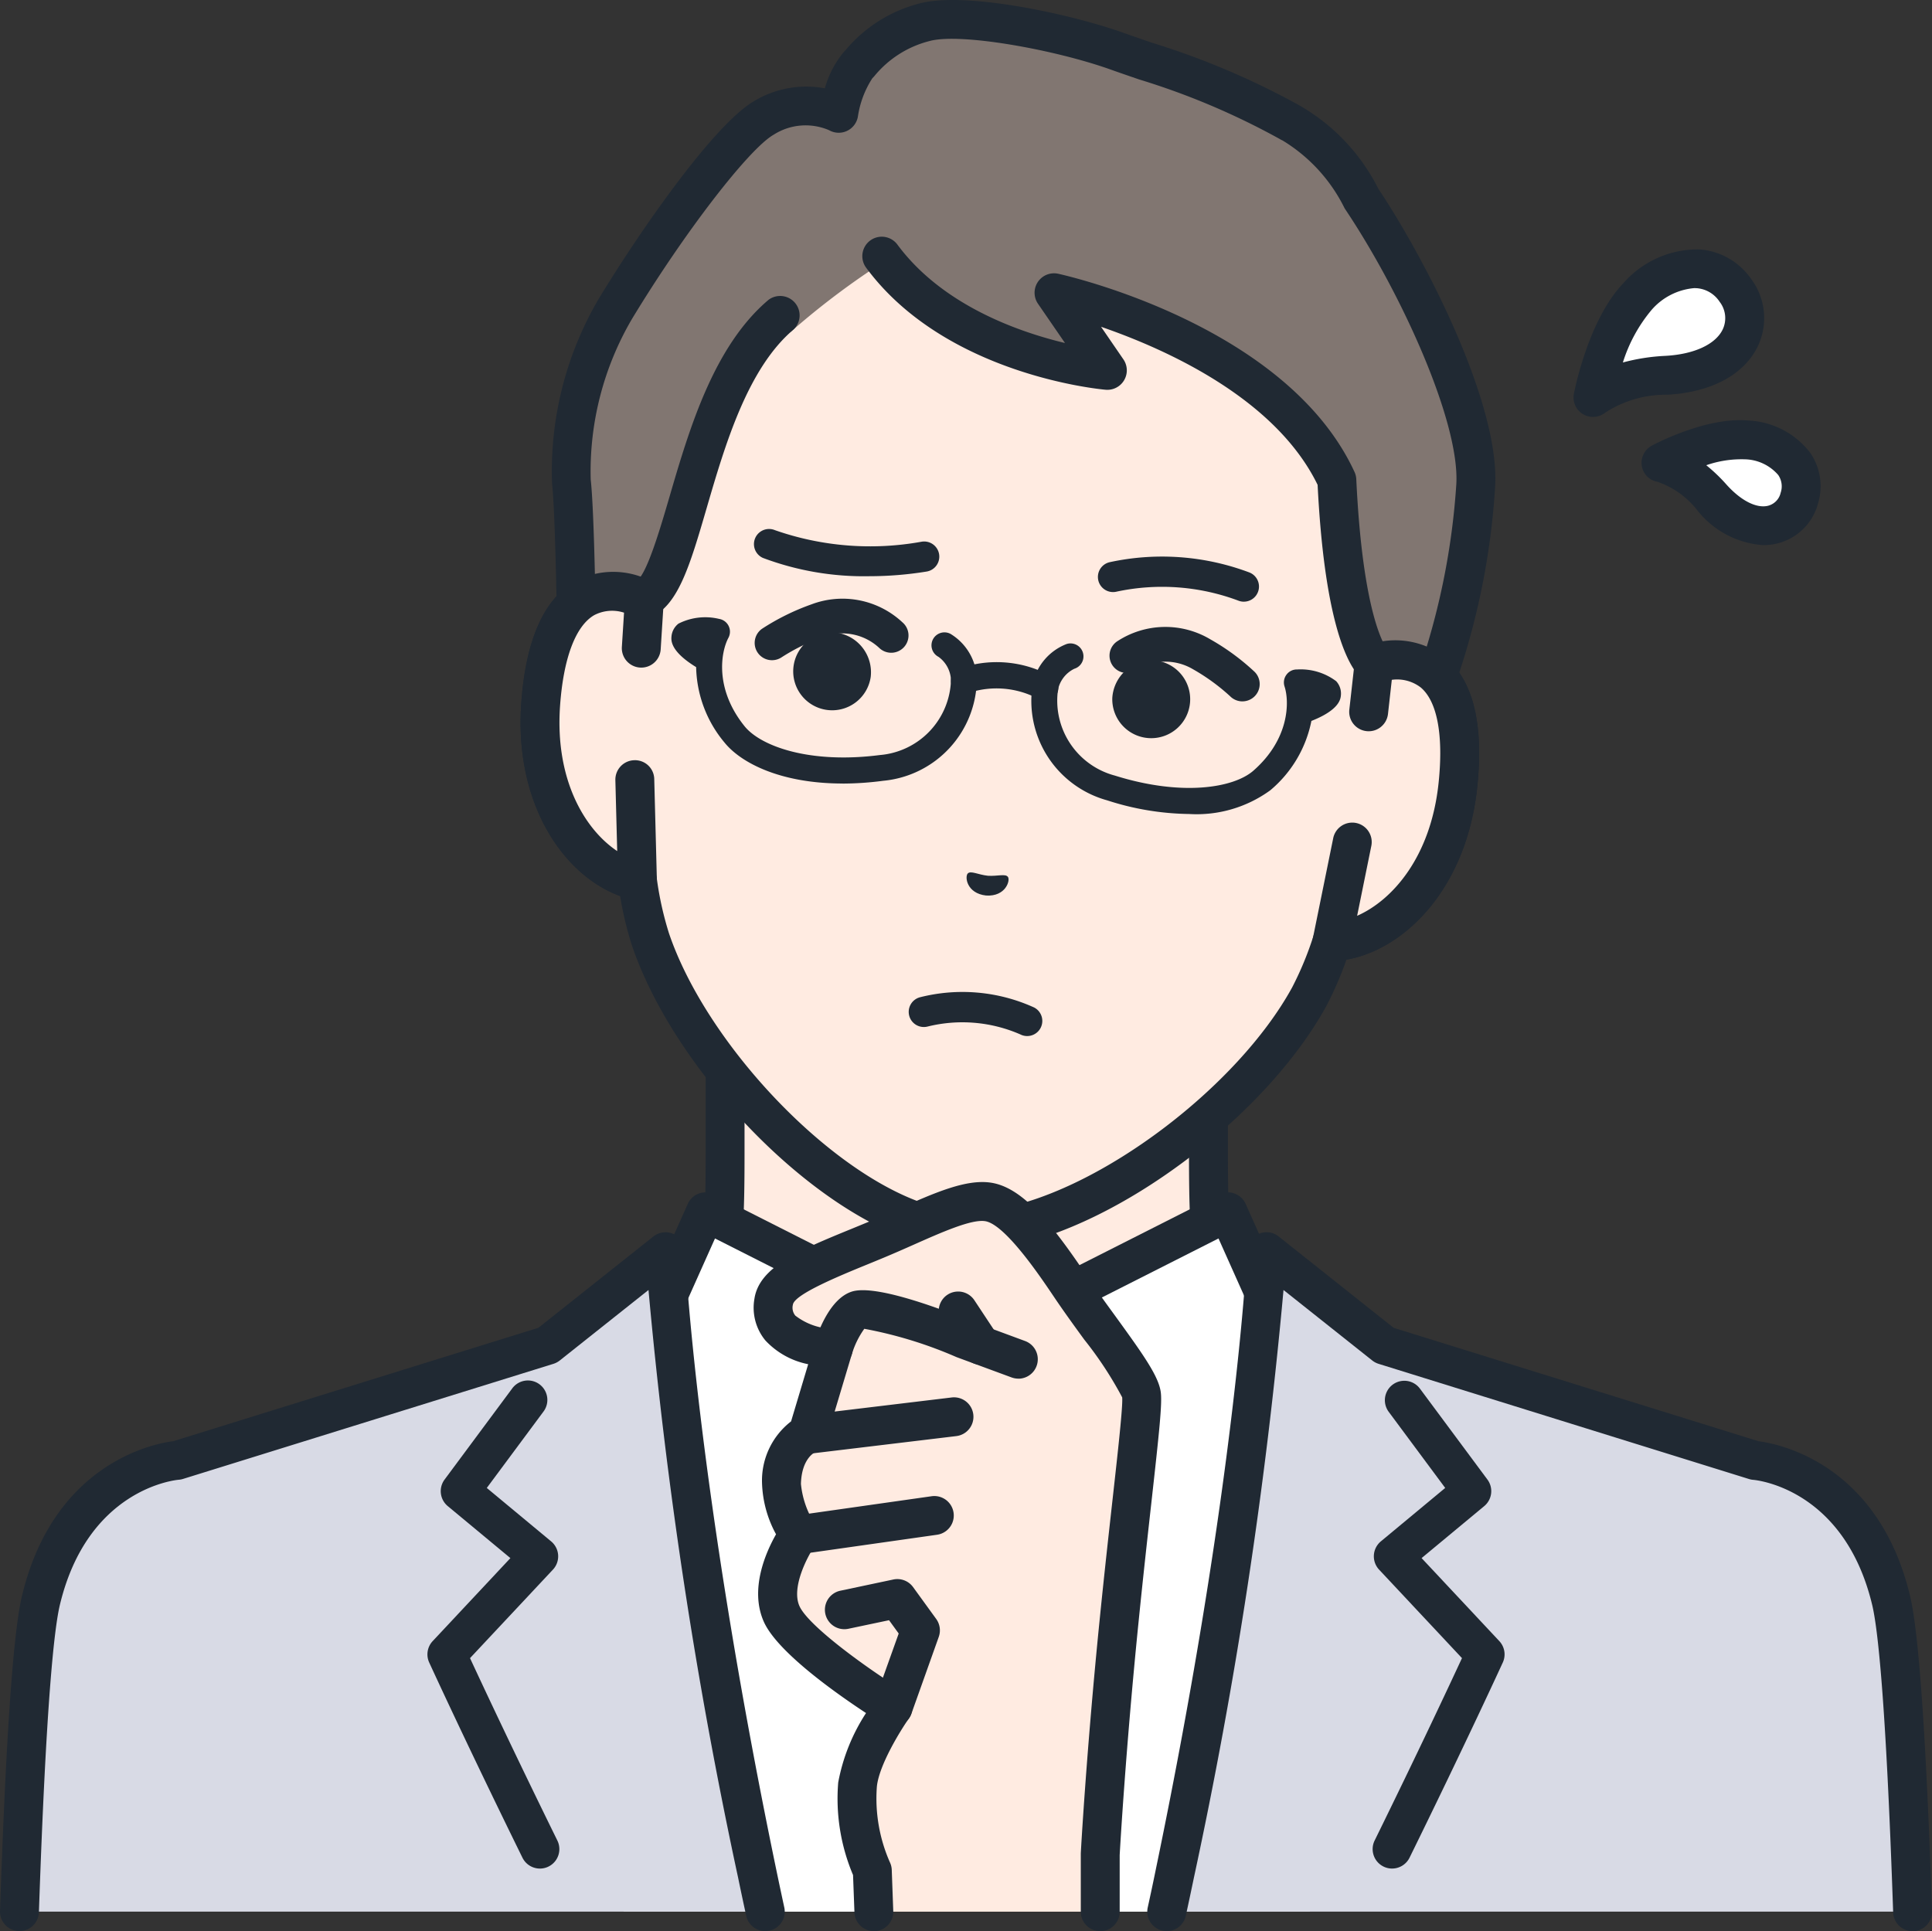 <svg xmlns="http://www.w3.org/2000/svg" xmlns:xlink="http://www.w3.org/1999/xlink" id="nayami2" width="137.79" height="137.743" viewBox="0 0 137.79 137.743"><rect x="0" y="0" width="137.79" height="137.743" fill="#333333" stroke="none"/><defs><clipPath id="clip-path"><rect id="&#x9577;&#x65B9;&#x5F62;_14" data-name="&#x9577;&#x65B9;&#x5F62; 14" width="137.79" height="137.743" fill="none"></rect></clipPath></defs><g id="&#x30B0;&#x30EB;&#x30FC;&#x30D7;_14" data-name="&#x30B0;&#x30EB;&#x30FC;&#x30D7; 14" clip-path="url(#clip-path)"><path id="&#x30D1;&#x30B9;_70" data-name="&#x30D1;&#x30B9; 70" d="M104.371,103.662c-11.417-4.293-13.94-8.077-15.915-10.3s-2.271-3.827-2.271-11.031v-22.4L68.95,63.872l-17.234-3.94v22.4c0,7.2-.295,8.808-2.271,11.031s-4.5,6.007-15.915,10.3,22.648,24.806,22.648,24.806H81.723s34.052-20.518,22.648-24.806" fill="#ffebe1"></path><path id="&#x30D1;&#x30B9;_71" data-name="&#x30D1;&#x30B9; 71" d="M56.178,129.856a1.378,1.378,0,0,1-.715-.2C51.063,127,29.148,113.4,29.825,106.018c.106-1.155.75-2.726,3.217-3.654,10.108-3.8,12.948-7.111,14.827-9.3.187-.219.366-.427.54-.622,1.58-1.78,1.919-2.847,1.919-10.11v-22.4a1.39,1.39,0,0,1,1.7-1.352l16.925,3.869L85.876,58.58a1.39,1.39,0,0,1,1.7,1.352v22.4c0,7.263.338,8.33,1.919,10.11.175.195.352.4.54.622,1.879,2.19,4.72,5.5,14.826,9.3,2.468.928,3.112,2.5,3.218,3.654C108.755,113.4,86.84,127,82.439,129.657a1.388,1.388,0,0,1-1.432-2.377c10.322-6.221,24.689-16.852,24.308-21.009-.02-.219-.073-.8-1.432-1.311-10.773-4.05-13.891-7.685-15.956-10.091-.177-.206-.345-.4-.509-.586-2.362-2.66-2.619-4.772-2.619-11.952V61.672L69.26,65.224a1.376,1.376,0,0,1-.619,0L53.1,61.672V82.331c0,7.18-.258,9.292-2.622,11.952-.163.185-.33.38-.508.586-2.064,2.406-5.182,6.041-15.955,10.091-1.359.511-1.411,1.092-1.432,1.311-.38,4.159,13.986,14.789,24.308,21.009a1.388,1.388,0,0,1-.717,2.576" fill="#202933"></path><path id="&#x30D1;&#x30B9;_72" data-name="&#x30D1;&#x30B9; 72" d="M87.581,86.443l-18.63,9.425L50.32,86.443l-3.26,7.295-9.7,8.885s2.719,15.705,7.125,33.733H93.418c4.406-18.028,7.124-33.733,7.124-33.733l-9.7-8.885Z" fill="#fff"></path><path id="&#x30D1;&#x30B9;_73" data-name="&#x30D1;&#x30B9; 73" d="M94.162,134.66a1.449,1.449,0,0,1-.284-.029A1.387,1.387,0,0,1,92.8,132.99l6.221-29.878L89.9,94.76a1.366,1.366,0,0,1-.329-.456l-2.667-5.967L69.577,97.106a1.381,1.381,0,0,1-1.252,0L50.993,88.337,48.326,94.3A1.366,1.366,0,0,1,48,94.76l-9.119,8.352L45.1,132.99a1.387,1.387,0,1,1-2.716.565L36,102.9a1.385,1.385,0,0,1,.421-1.305l9.489-8.69,3.143-7.034a1.387,1.387,0,0,1,1.893-.671l18,9.108,18-9.108a1.387,1.387,0,0,1,1.893.671l3.143,7.034,9.489,8.69a1.385,1.385,0,0,1,.421,1.305l-6.383,30.65a1.387,1.387,0,0,1-1.356,1.105" fill="#202933"></path><path id="&#x30D1;&#x30B9;_74" data-name="&#x30D1;&#x30B9; 74" d="M79.365,113.195a1.389,1.389,0,0,1-1.163-.629L68.951,98.4,59.7,112.566a1.387,1.387,0,0,1-2.323-1.517L67.789,95.11a1.387,1.387,0,0,1,2.323,0l10.413,15.939a1.388,1.388,0,0,1-1.16,2.146" fill="#202933"></path><path id="&#x30D1;&#x30B9;_75" data-name="&#x30D1;&#x30B9; 75" d="M72.182,113.418l2.239-9.092-5.526-8.458-5.526,8.458,2.239,9.092s-1.935,10.9-2.605,16.6c-.1.826-.229,3.083-.384,6.336H75.171c-.155-3.253-.287-5.51-.384-6.336-.67-5.706-2.605-16.6-2.605-16.6" fill="#202933"></path><path id="&#x30D1;&#x30B9;_76" data-name="&#x30D1;&#x30B9; 76" d="M125.147,104.164,98.732,95.955l-8.4-6.673s-.708,16.26-6.539,44.349c-.188.9-.381,1.815-.579,2.724H136.4c-.365-10.723-.863-19.432-1.536-22.228-2.271-9.421-9.72-9.963-9.72-9.963" fill="#d8dae5"></path><path id="&#x30D1;&#x30B9;_77" data-name="&#x30D1;&#x30B9; 77" d="M83.217,137.743a1.359,1.359,0,0,1-.3-.032,1.387,1.387,0,0,1-1.062-1.649q.3-1.359.576-2.713c5.736-27.632,6.505-43.965,6.512-44.127A1.388,1.388,0,0,1,91.2,88.2l8.195,6.512,26.039,8.092c1.25.156,8.486,1.466,10.784,11,.633,2.626,1.148,9.987,1.575,22.506a1.387,1.387,0,1,1-2.773.1c-.516-15.144-1.1-20.3-1.5-21.951-1.99-8.258-8.217-8.882-8.481-8.905a1.393,1.393,0,0,1-.3-.058L98.321,97.28a1.394,1.394,0,0,1-.452-.239L91.54,92.013a347.307,347.307,0,0,1-6.387,41.9q-.284,1.365-.582,2.736a1.387,1.387,0,0,1-1.354,1.094" fill="#202933"></path><path id="&#x30D1;&#x30B9;_78" data-name="&#x30D1;&#x30B9; 78" d="M99.283,133.281a1.388,1.388,0,0,1-1.244-2c3.094-6.294,5.36-11.136,6.229-13.01l-5.912-6.313a1.388,1.388,0,0,1,.127-2.015l4.589-3.811-4.03-5.43a1.387,1.387,0,0,1,2.228-1.653l4.813,6.485a1.387,1.387,0,0,1-.228,1.894l-4.467,3.708,5.543,5.921a1.387,1.387,0,0,1,.249,1.525c-.026.057-2.651,5.784-6.651,13.923a1.388,1.388,0,0,1-1.246.775" fill="#202933"></path><path id="&#x30D1;&#x30B9;_79" data-name="&#x30D1;&#x30B9; 79" d="M47.457,89.282l-8.4,6.673-26.415,8.209s-7.449.542-9.72,9.963c-.674,2.8-1.171,11.5-1.537,22.228H54.575c-.2-.909-.39-1.819-.578-2.724-5.831-28.089-6.54-44.349-6.54-44.349" fill="#d8dae5"></path><path id="&#x30D1;&#x30B9;_80" data-name="&#x30D1;&#x30B9; 80" d="M54.574,137.743a1.387,1.387,0,0,1-1.354-1.093q-.3-1.371-.582-2.737a347.305,347.305,0,0,1-6.387-41.9l-6.329,5.028a1.394,1.394,0,0,1-.452.239l-26.415,8.209a1.355,1.355,0,0,1-.3.058c-.263.023-6.49.647-8.48,8.906-.4,1.655-.983,6.806-1.5,21.95a1.387,1.387,0,1,1-2.773-.1c.427-12.519.942-19.88,1.574-22.506,2.3-9.538,9.534-10.846,10.785-11L38.4,94.708l8.2-6.512a1.388,1.388,0,0,1,2.249,1.026c.007.162.776,16.5,6.512,44.127q.281,1.353.576,2.712a1.389,1.389,0,0,1-1.357,1.682" fill="#202933"></path><path id="&#x30D1;&#x30B9;_81" data-name="&#x30D1;&#x30B9; 81" d="M38.507,133.281a1.388,1.388,0,0,1-1.246-.775c-4-8.139-6.625-13.866-6.651-13.923a1.388,1.388,0,0,1,.249-1.526l5.543-5.92-4.467-3.708a1.387,1.387,0,0,1-.228-1.894L36.52,99.05a1.387,1.387,0,1,1,2.227,1.653l-4.029,5.43,4.589,3.811a1.386,1.386,0,0,1,.127,2.015l-5.912,6.313c.869,1.874,3.135,6.716,6.229,13.01a1.388,1.388,0,0,1-1.244,2" fill="#202933"></path><path id="&#x30D1;&#x30B9;_82" data-name="&#x30D1;&#x30B9; 82" d="M45.952,42.768h0L47.126,29.38a23.028,23.028,0,0,1,3.789-10.8C55.03,12.424,62.867,5.526,75.234,6.555l.217.019c12.358,1.134,18.878,9.288,21.861,16.062a23.037,23.037,0,0,1,1.857,11.3L98,47.322h0c2.976-.839,6.858.216,5.983,8.642-.775,7.464-5.625,11.075-8.982,11.2a24.833,24.833,0,0,1-1.638,3.952c-4.122,7.5-14.193,15.088-21.887,16.469a14.637,14.637,0,0,1-6.391-.559C57.745,84.328,49.145,75.11,46.388,67a24.856,24.856,0,0,1-.926-4.177h0c-3.285-.7-7.434-5.1-6.9-12.588.6-8.449,4.607-8.815,7.392-7.473" fill="#ffebe1"></path><path id="&#x30D1;&#x30B9;_83" data-name="&#x30D1;&#x30B9; 83" d="M69.552,89.1c-.432,0-.912-.016-1.425-.062a15.221,15.221,0,0,1-3.514-.71C56.9,85.5,47.962,75.938,45.075,67.452a24.716,24.716,0,0,1-.849-3.54c-3.95-1.432-7.569-6.462-7.049-13.769.318-4.469,1.6-7.384,3.811-8.666a5.321,5.321,0,0,1,3.737-.576l1.019-11.642a24.489,24.489,0,0,1,4.018-11.453C53.255,12.583,61.218,3.993,75.349,5.173l.223.02c14.121,1.3,20.477,11.135,23.01,16.884a24.482,24.482,0,0,1,1.968,11.977L99.532,45.7a5.3,5.3,0,0,1,3.58,1.216c1.955,1.646,2.712,4.74,2.249,9.2-.756,7.286-5.195,11.611-9.334,12.337a24.618,24.618,0,0,1-1.442,3.323C90.26,79.639,79.793,87.5,71.719,88.949a13.954,13.954,0,0,1-2.167.152M43.584,43.569a2.368,2.368,0,0,0-1.2.308c-1.328.771-2.193,3.066-2.435,6.463-.478,6.716,3.109,10.553,5.809,11.133a1.386,1.386,0,0,1,1.082,1.16,23.309,23.309,0,0,0,.872,3.94c2.6,7.658,10.95,16.612,17.854,19.149a12.834,12.834,0,0,0,2.807.554,12.61,12.61,0,0,0,2.874-.061c7.227-1.3,17-8.666,20.9-15.769a23.336,23.336,0,0,0,1.536-3.714,1.387,1.387,0,0,1,1.267-.956c2.759-.1,6.958-3.257,7.654-9.955.351-3.387-.1-5.8-1.277-6.787a3.272,3.272,0,0,0-2.951-.377A1.386,1.386,0,0,1,96.617,47.2l1.17-13.389A21.7,21.7,0,0,0,96.043,23.2C93.756,18,88.024,9.121,75.324,7.956l-.211-.019c-12.7-1.052-19.891,6.7-23.045,11.411A21.709,21.709,0,0,0,48.507,29.5L47.336,42.89a1.389,1.389,0,0,1-1.986,1.128,4.23,4.23,0,0,0-1.766-.449" fill="#202933"></path><path id="&#x30D1;&#x30B9;_84" data-name="&#x30D1;&#x30B9; 84" d="M55.707,22.444C49.33,27.83,48.994,41.561,45.844,42.76a5.477,5.477,0,0,0-3.341,4.6L41.088,43.28s-.106-6.879-.337-8.925A22.945,22.945,0,0,1,43.878,22.05c3.628-6,8.458-12.424,10.627-13.654a5.58,5.58,0,0,1,5.316-.314A8.392,8.392,0,0,1,61.2,4.644a8.973,8.973,0,0,1,4.736-3.055c2.67-.732,9.723.633,13.731,2.062C83.284,4.941,88.239,6.426,92,8.734l.007,0A12.933,12.933,0,0,1,97.1,14.153c3.959,5.913,8.466,15.514,8.15,20.5a51.425,51.425,0,0,1-2.83,13.885L99.64,52,98,47.323s-2.107-1.529-2.655-13.083c-4.592-9.937-20.17-13.363-20.17-13.363l3.8,5.539S68.239,25.477,62.9,18.291a2.162,2.162,0,0,1-.915,1.066,55.607,55.607,0,0,0-5.6,4.323Z" fill="#817671"></path><path id="&#x30D1;&#x30B9;_85" data-name="&#x30D1;&#x30B9; 85" d="M99.639,53.383a1.431,1.431,0,0,1-.234-.02,1.387,1.387,0,0,1-1.075-.908l-1.546-4.406c-.839-1.035-2.345-4.169-2.812-13.465-3.008-6.175-10.8-9.673-15.445-11.274l1.592,2.32A1.388,1.388,0,0,1,78.854,27.8c-.463-.04-11.422-1.081-17.063-8.68a1.387,1.387,0,1,1,2.227-1.653c3.173,4.273,8.535,6.184,11.937,7l-1.925-2.8a1.387,1.387,0,0,1,1.442-2.14c.663.146,16.306,3.694,21.131,14.135a1.4,1.4,0,0,1,.127.517c.46,9.707,2.047,11.93,2.191,12.112a1.388,1.388,0,0,1,.386.576l.814,2.318,1.073-1.337a51.154,51.154,0,0,0,2.668-13.28c.28-4.407-3.892-13.626-7.918-19.639a1.358,1.358,0,0,1-.1-.178,11.683,11.683,0,0,0-4.375-4.733,1.329,1.329,0,0,1-.192-.1A52.12,52.12,0,0,0,81.24,5.666c-.712-.245-1.4-.48-2.039-.709C75.227,3.541,68.5,2.326,66.3,2.926a7.447,7.447,0,0,0-3.949,2.513l-.141.151a6.882,6.882,0,0,0-1.025,2.726,1.387,1.387,0,0,1-2.054.971,4.231,4.231,0,0,0-3.945.316c-1.783,1.01-6.419,7.038-10.124,13.164A21.517,21.517,0,0,0,42.129,34.2c.215,1.9.321,7.611.341,8.835l.145.416a6.256,6.256,0,0,1,2.735-1.987c.732-.318,1.729-3.738,2.39-6,1.4-4.791,3.136-10.754,7.072-14.078A1.387,1.387,0,0,1,56.6,23.5c-3.3,2.785-4.906,8.3-6.2,12.735-1.194,4.1-2.057,7.053-4.066,7.818a4.048,4.048,0,0,0-2.449,3.378,1.387,1.387,0,0,1-2.7.377l-1.415-4.077A1.362,1.362,0,0,1,39.7,43.3c0-.068-.107-6.834-.327-8.79a24.288,24.288,0,0,1,3.318-13.179c2.9-4.792,8.255-12.512,11.13-14.142A7.215,7.215,0,0,1,58.829,6.3,6.953,6.953,0,0,1,60.187,3.7l.136-.146A10.167,10.167,0,0,1,65.569.25c3.162-.867,10.619.688,14.563,2.094.634.226,1.308.457,2.01.7a55.548,55.548,0,0,1,10.489,4.45,14.2,14.2,0,0,1,5.67,5.965c3.44,5.162,8.7,15.429,8.33,21.281a52.408,52.408,0,0,1-2.921,14.3,1.382,1.382,0,0,1-.212.366l-2.777,3.459a1.388,1.388,0,0,1-1.082.519m-.82-7.179h0m0,0,0,0,0,0m0,0,0,0,0,0" fill="#202933"></path><path id="&#x30D1;&#x30B9;_86" data-name="&#x30D1;&#x30B9; 86" d="M98,47.322l-.385,3.448-1.175,9.318L95,67.162c3.356-.123,8.207-3.734,8.982-11.2.875-8.427-3.008-9.481-5.984-8.642" fill="#ffebe1"></path><path id="&#x30D1;&#x30B9;_87" data-name="&#x30D1;&#x30B9; 87" d="M95,68.55a1.387,1.387,0,0,1-1.359-1.664l1.438-7.074a1.387,1.387,0,1,1,2.718.552l-1.007,4.959c2.5-1.1,5.26-4.18,5.812-9.5.352-3.388-.1-5.8-1.276-6.788a2.764,2.764,0,0,0-2.063-.544l-.272,2.435a1.387,1.387,0,0,1-2.757-.308l.386-3.449a1.388,1.388,0,0,1,1-1.181,5.826,5.826,0,0,1,5.491.925c1.955,1.646,2.712,4.74,2.249,9.2-.817,7.864-5.922,12.279-10.311,12.441H95" fill="#202933"></path><path id="&#x30D1;&#x30B9;_88" data-name="&#x30D1;&#x30B9; 88" d="M38.56,50.241c-.533,7.485,3.617,11.883,6.9,12.588l-.188-7.217.462-9.38.219-3.463c-2.786-1.343-6.792-.979-7.394,7.472" fill="#ffebe1"></path><path id="&#x30D1;&#x30B9;_89" data-name="&#x30D1;&#x30B9; 89" d="M45.462,64.216a1.371,1.371,0,0,1-.291-.031c-4.294-.921-8.555-6.156-7.994-14.042.318-4.469,1.6-7.385,3.812-8.666a5.822,5.822,0,0,1,5.568.043,1.389,1.389,0,0,1,.782,1.337L47.12,46.32a1.387,1.387,0,0,1-2.769-.176l.155-2.444a2.759,2.759,0,0,0-2.126.177c-1.329.77-2.194,3.065-2.436,6.463-.379,5.336,1.807,8.855,4.075,10.366l-.131-5.058a1.386,1.386,0,0,1,1.35-1.423,1.371,1.371,0,0,1,1.423,1.351l.188,7.217a1.388,1.388,0,0,1-1.387,1.423" fill="#202933"></path><path id="&#x30D1;&#x30B9;_90" data-name="&#x30D1;&#x30B9; 90" d="M74.54,50A.934.934,0,0,1,74,49.823a6.308,6.308,0,0,0-4.851-.419.943.943,0,0,1-1.241-.457.932.932,0,0,1,.441-1.238,8.042,8.042,0,0,1,6.741.589A.938.938,0,0,1,74.54,50" fill="#202933"></path><path id="&#x30D1;&#x30B9;_91" data-name="&#x30D1;&#x30B9; 91" d="M84.8,58.061a19.6,19.6,0,0,1-5.834-.973,7.361,7.361,0,0,1-5.309-8.326,3.9,3.9,0,0,1,2.418-2.827.924.924,0,1,1,.547,1.766,2.147,2.147,0,0,0-1.163,1.481,5.532,5.532,0,0,0,4.06,6.141c4.787,1.5,8.472.873,9.868-.348,2.578-2.254,2.583-4.918,2.226-6.011a.923.923,0,0,1,.137-.838.911.911,0,0,1,.762-.374,4.214,4.214,0,0,1,2.784.836,1.3,1.3,0,0,1,.338.991c-.023.271-.092,1.051-2.105,1.844A8.649,8.649,0,0,1,90.6,56.367a8.925,8.925,0,0,1-5.8,1.694" fill="#202933"></path><path id="&#x30D1;&#x30B9;_92" data-name="&#x30D1;&#x30B9; 92" d="M60.1,55.887c-4.424,0-7.256-1.468-8.431-2.926a8.649,8.649,0,0,1-2.021-5.377C47.8,46.453,47.866,45.673,47.89,45.4a1.3,1.3,0,0,1,.5-.918,4.227,4.227,0,0,1,2.888-.339.925.925,0,0,1,.674,1.349c-.541,1.015-1,3.639,1.149,6.307,1.163,1.444,4.681,2.7,9.657,2.056a5.531,5.531,0,0,0,5.065-5.342,2.146,2.146,0,0,0-.888-1.661.924.924,0,1,1,.846-1.644,3.9,3.9,0,0,1,1.889,3.2A7.358,7.358,0,0,1,63,55.691a22.459,22.459,0,0,1-2.906.2" fill="#202933"></path><path id="&#x30D1;&#x30B9;_93" data-name="&#x30D1;&#x30B9; 93" d="M62,41.1a20.427,20.427,0,0,1-7.593-1.306,1.079,1.079,0,0,1,.86-1.979,20.562,20.562,0,0,0,10.449.827,1.079,1.079,0,1,1,.343,2.13A25.522,25.522,0,0,1,62,41.1" fill="#202933"></path><path id="&#x30D1;&#x30B9;_94" data-name="&#x30D1;&#x30B9; 94" d="M88.711,42.917a1.056,1.056,0,0,1-.372-.067,15.5,15.5,0,0,0-8.707-.648,1.079,1.079,0,1,1-.5-2.1,17.668,17.668,0,0,1,9.951.722,1.079,1.079,0,0,1-.372,2.092" fill="#202933"></path><path id="&#x30D1;&#x30B9;_95" data-name="&#x30D1;&#x30B9; 95" d="M55.057,47.091a1.233,1.233,0,0,1-.715-2.238,16.547,16.547,0,0,1,3.522-1.742,6.266,6.266,0,0,1,6.492,1.273A1.233,1.233,0,1,1,62.7,46.209a3.86,3.86,0,0,0-3.976-.785,14.366,14.366,0,0,0-2.957,1.445,1.236,1.236,0,0,1-.707.222" fill="#202933"></path><path id="&#x30D1;&#x30B9;_96" data-name="&#x30D1;&#x30B9; 96" d="M62.1,48.277a2.778,2.778,0,1,1-2.508-3.159A2.854,2.854,0,0,1,62.1,48.277" fill="#202933"></path><path id="&#x30D1;&#x30B9;_97" data-name="&#x30D1;&#x30B9; 97" d="M88.609,50.028a1.23,1.23,0,0,1-.876-.365,14.433,14.433,0,0,0-2.66-1.934,3.861,3.861,0,0,0-4.051.083,1.233,1.233,0,1,1-1.317-2.085,6.259,6.259,0,0,1,6.614-.126,16.463,16.463,0,0,1,3.166,2.326,1.233,1.233,0,0,1-.876,2.1" fill="#202933"></path><path id="&#x30D1;&#x30B9;_98" data-name="&#x30D1;&#x30B9; 98" d="M79.329,49.784a2.778,2.778,0,1,0,3.019-2.676,2.855,2.855,0,0,0-3.019,2.676" fill="#202933"></path><path id="&#x30D1;&#x30B9;_99" data-name="&#x30D1;&#x30B9; 99" d="M69.024,62.3c.217-.212.728.089,1.428.166.7.044,1.258-.163,1.435.083s-.155,1.413-1.558,1.328c-1.4-.157-1.529-1.358-1.305-1.577" fill="#202933"></path><path id="&#x30D1;&#x30B9;_100" data-name="&#x30D1;&#x30B9; 100" d="M73.258,73.9a1.074,1.074,0,0,1-.492-.119,10.321,10.321,0,0,0-6.607-.56,1.079,1.079,0,0,1-.54-2.09,12.342,12.342,0,0,1,8.132.73,1.079,1.079,0,0,1-.493,2.039" fill="#202933"></path><path id="&#x30D1;&#x30B9;_101" data-name="&#x30D1;&#x30B9; 101" d="M76.295,91.688c-1.932-2.874-4-5.684-5.83-5.96-1.777-.269-4.714,1.342-7.978,2.7-3.735,1.553-7.05,2.719-7.307,4.417-.481,3.182,4.253,3.323,4.253,3.323l-1.841,6.144s-1.781.686-1.855,3.492a7.969,7.969,0,0,0,1.228,3.669s-2.27,3.228-1.223,5.625,7.947,6.675,7.947,6.675-2.3,3.26-2.526,5.51a12.566,12.566,0,0,0,1.055,6.138l.107,2.935H78.468v-4.082s.394-7.237,1.352-16.723c.876-8.676,1.734-14.994,1.59-16.065-.168-1.242-3.025-4.69-5.115-7.8" fill="#ffebe1"></path><path id="&#x30D1;&#x30B9;_102" data-name="&#x30D1;&#x30B9; 102" d="M62.325,137.743a1.387,1.387,0,0,1-1.386-1.337l-.1-2.664a14,14,0,0,1-1.058-6.6,13.585,13.585,0,0,1,1.984-4.953c-2.212-1.455-6.362-4.394-7.3-6.536-1.01-2.309.152-4.928.882-6.215a8.131,8.131,0,0,1-1-3.671,5.332,5.332,0,0,1,2.072-4.382l1.221-4.078a5.68,5.68,0,0,1-3.05-1.692,3.667,3.667,0,0,1-.784-2.978c.346-2.293,3.266-3.488,6.962-5,.388-.159.784-.322,1.184-.488.726-.3,1.437-.618,2.122-.921,2.586-1.147,4.821-2.139,6.6-1.87,2.191.332,4.217,2.755,6.773,6.558.663.987,1.408,2.011,2.128,3,2,2.76,3.058,4.252,3.211,5.386.11.812-.113,2.88-.672,7.9-.263,2.358-.59,5.293-.912,8.493-.91,9-1.314,16.05-1.346,16.622v4.043a1.387,1.387,0,0,1-2.774,0v-4.082c0-.025,0-.05,0-.075,0-.073.406-7.378,1.357-16.787.324-3.214.652-6.156.915-8.521.381-3.415.74-6.641.68-7.225a26.512,26.512,0,0,0-2.706-4.12c-.735-1.01-1.494-2.055-2.184-3.084-.948-1.408-3.461-5.147-4.888-5.363-.973-.146-3.05.773-5.056,1.663-.7.312-1.434.635-2.18.946-.407.169-.806.333-1.2.494-1.929.79-5.158,2.113-5.269,2.85a.888.888,0,0,0,.17.783,4.541,4.541,0,0,0,2.757.946,1.389,1.389,0,0,1,1.282,1.785l-1.84,6.143a1.384,1.384,0,0,1-.83.9c-.056.029-.922.49-.967,2.235a6.46,6.46,0,0,0,1.009,2.883,1.386,1.386,0,0,1-.033,1.547c-.469.675-1.681,2.913-1.086,4.272.6,1.38,4.694,4.369,7.406,6.051a1.386,1.386,0,0,1,.4,1.977c-.58.827-2.123,3.31-2.28,4.852a11.263,11.263,0,0,0,.922,5.39,1.4,1.4,0,0,1,.139.557l.107,2.936a1.387,1.387,0,0,1-1.336,1.437h-.05" fill="#202933"></path><path id="&#x30D1;&#x30B9;_103" data-name="&#x30D1;&#x30B9; 103" d="M72.627,98.336a1.4,1.4,0,0,1-.481-.086L68.217,96.8a30.166,30.166,0,0,0-6.575-2.019,6.12,6.12,0,0,0-.886,1.808,1.387,1.387,0,0,1-2.647-.833c.292-.928,1.132-3.139,2.635-3.626s5.442.862,8.472,2.083l3.893,1.439a1.387,1.387,0,0,1-.482,2.688" fill="#202933"></path><path id="&#x30D1;&#x30B9;_104" data-name="&#x30D1;&#x30B9; 104" d="M57.591,103.7a1.387,1.387,0,0,1-.164-2.764l10.446-1.257a1.387,1.387,0,0,1,.331,2.755l-10.446,1.256a1.349,1.349,0,0,1-.167.01" fill="#202933"></path><path id="&#x30D1;&#x30B9;_105" data-name="&#x30D1;&#x30B9; 105" d="M56.964,110.859a1.387,1.387,0,0,1-.193-2.761l9.67-1.374a1.387,1.387,0,1,1,.39,2.747l-9.67,1.374a1.462,1.462,0,0,1-.2.014" fill="#202933"></path><path id="&#x30D1;&#x30B9;_106" data-name="&#x30D1;&#x30B9; 106" d="M63.689,123.159a1.387,1.387,0,0,1-1.306-1.854l1.712-4.789-.689-.949-2.9.611a1.387,1.387,0,0,1-.573-2.715l3.78-.8a1.387,1.387,0,0,1,1.409.543l1.647,2.27a1.389,1.389,0,0,1,.183,1.282L65,122.238a1.385,1.385,0,0,1-1.306.921" fill="#202933"></path><path id="&#x30D1;&#x30B9;_107" data-name="&#x30D1;&#x30B9; 107" d="M69.957,97.347a1.384,1.384,0,0,1-1.158-.623l-1.62-2.449a1.387,1.387,0,1,1,2.314-1.53l1.62,2.45a1.387,1.387,0,0,1-1.156,2.152" fill="#202933"></path><path id="&#x30D1;&#x30B9;_108" data-name="&#x30D1;&#x30B9; 108" d="M113.609,28.364s.921-4.866,3.178-7.211,5.327-2.755,6.984-.433.281,5.776-4.941,6.053c-3.645.192-5.221,1.591-5.221,1.591" fill="#fff"></path><path id="&#x30D1;&#x30B9;_109" data-name="&#x30D1;&#x30B9; 109" d="M113.613,29.74a1.388,1.388,0,0,1-1.367-1.634c.041-.215,1.027-5.3,3.541-7.915a7.036,7.036,0,0,1,5.43-2.4,4.924,4.924,0,0,1,3.684,2.12,4.668,4.668,0,0,1,.464,4.791c-.978,2.028-3.333,3.287-6.461,3.453a7.96,7.96,0,0,0-4.392,1.259,1.411,1.411,0,0,1-.9.323m7.226-9.186a4.532,4.532,0,0,0-3.053,1.561,10.884,10.884,0,0,0-2.041,3.743,14.118,14.118,0,0,1,3.012-.471c2.056-.109,3.591-.814,4.108-1.887a1.9,1.9,0,0,0-.223-1.975,2.141,2.141,0,0,0-1.627-.965c-.058,0-.117-.006-.176-.006" fill="#202933"></path><path id="&#x30D1;&#x30B9;_110" data-name="&#x30D1;&#x30B9; 110" d="M118.474,33s3.5-1.862,6.091-1.627,4.386,1.945,3.767,4.142-3.465,3.066-6.251-.053A7.118,7.118,0,0,0,118.474,33" fill="#fff"></path><path id="&#x30D1;&#x30B9;_111" data-name="&#x30D1;&#x30B9; 111" d="M125.757,38.884a6.553,6.553,0,0,1-4.711-2.495,6.165,6.165,0,0,0-2.834-2.024,1.37,1.37,0,0,1-1.122-1.143,1.4,1.4,0,0,1,.732-1.443c.4-.211,3.951-2.049,6.868-1.785a5.9,5.9,0,0,1,4.417,2.308,4.21,4.21,0,0,1,.56,3.592,4,4,0,0,1-2.962,2.883,4.2,4.2,0,0,1-.948.107m-4.066-5.7a12.02,12.02,0,0,1,1.425,1.362c1.028,1.152,2.137,1.724,2.965,1.533a1.238,1.238,0,0,0,.916-.933,1.428,1.428,0,0,0-.175-1.266,3.23,3.23,0,0,0-2.382-1.118,7.614,7.614,0,0,0-2.749.422" fill="#202933"></path></g></svg>